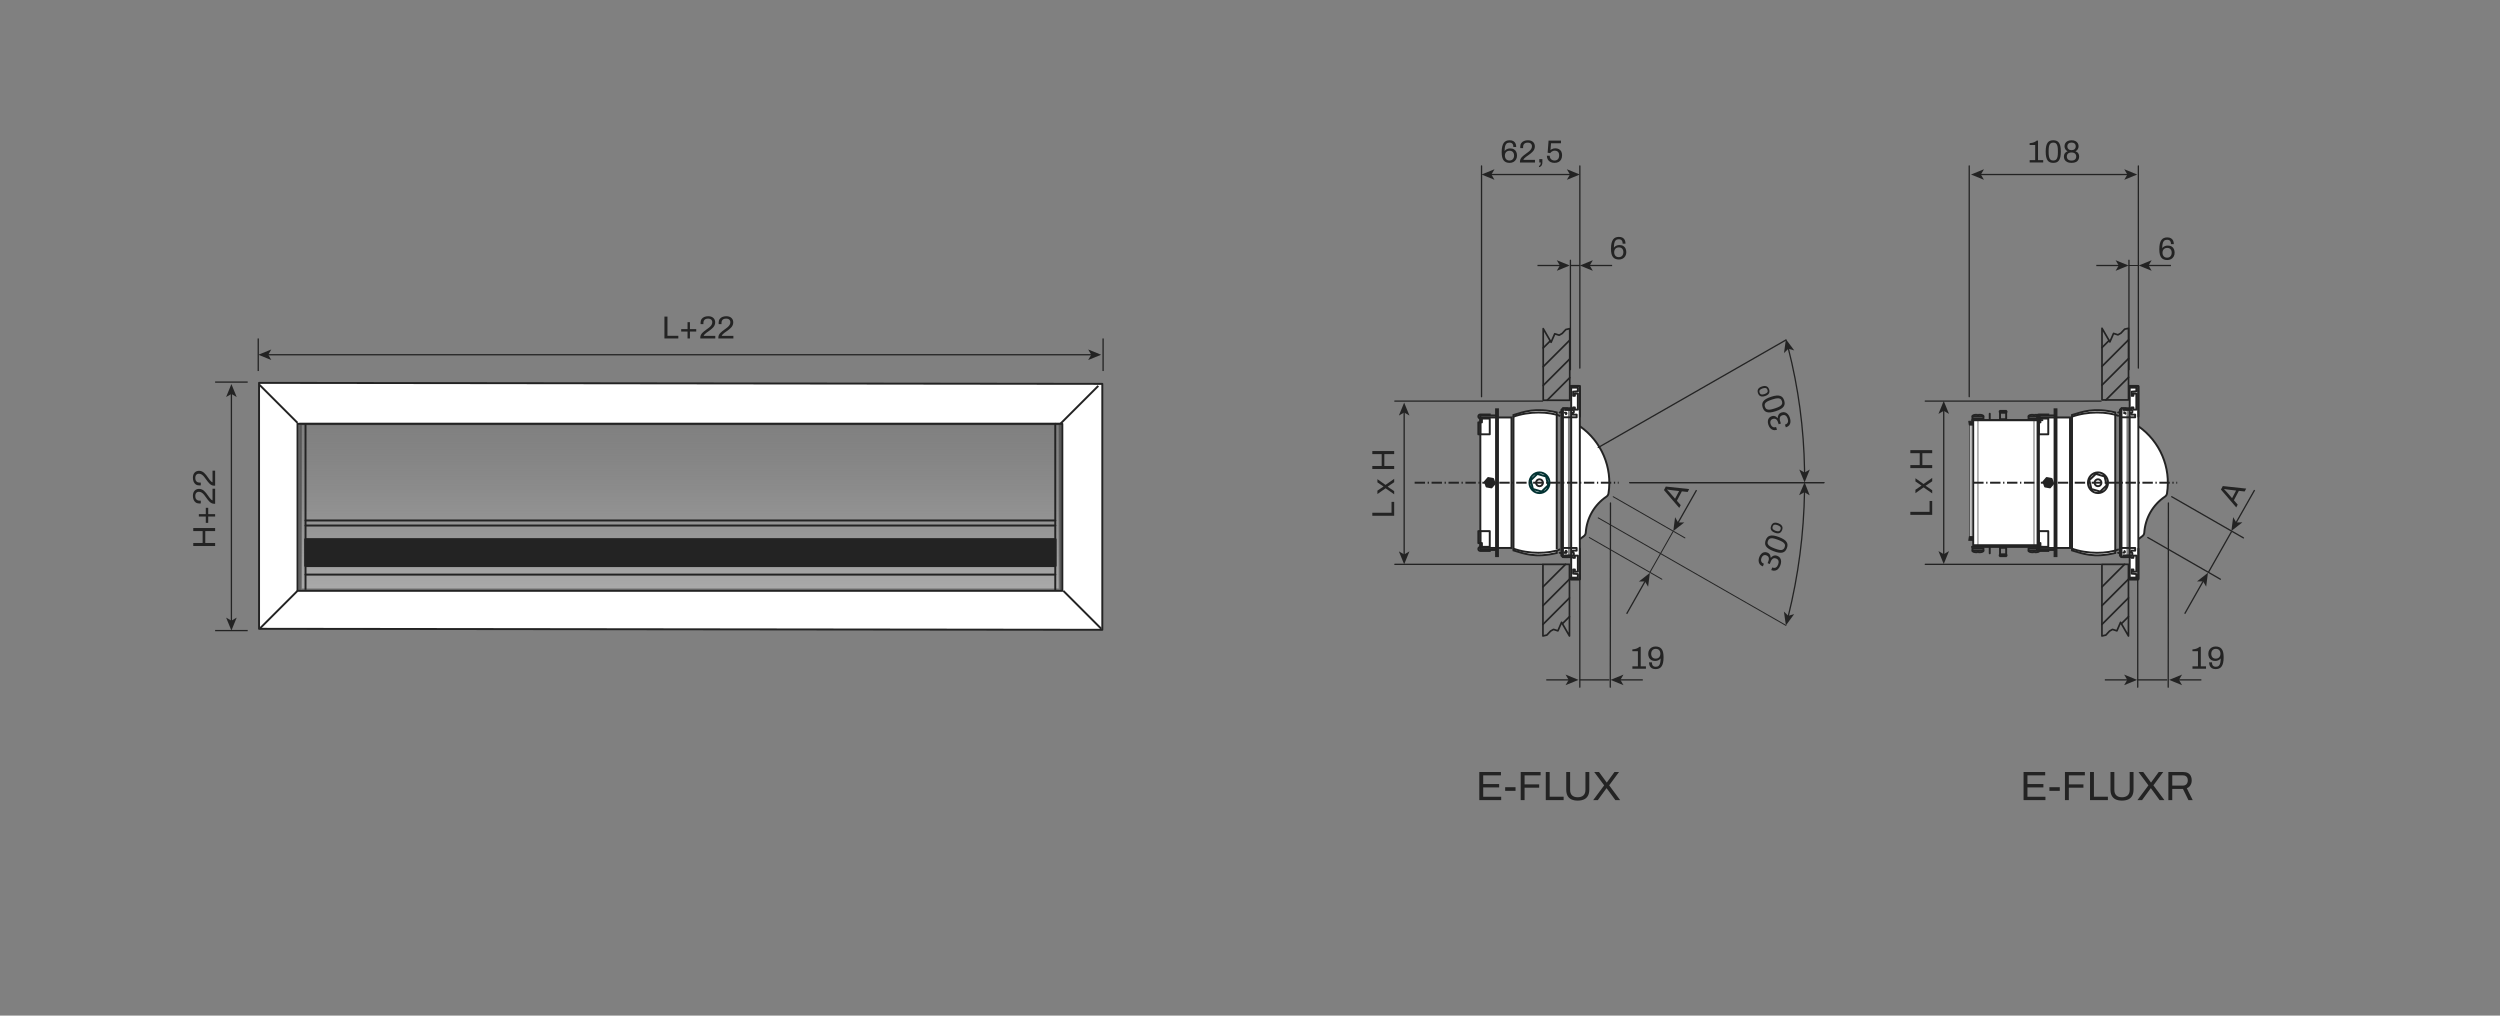 <?xml version="1.0" encoding="UTF-8"?>
<svg id="Capa_1" data-name="Capa 1" xmlns="http://www.w3.org/2000/svg" xmlns:xlink="http://www.w3.org/1999/xlink" viewBox="0 0 1920 780">
  <rect x="0" y="0" width="1920" height="780" fill="#808080" stroke="none"/>
  <defs>
    <style>
      .cls-1, .cls-2, .cls-3, .cls-4, .cls-5, .cls-6, .cls-7, .cls-8, .cls-9, .cls-10, .cls-11, .cls-12, .cls-13, .cls-14, .cls-15, .cls-16, .cls-17, .cls-18, .cls-19, .cls-20, .cls-21, .cls-22, .cls-23, .cls-24, .cls-25, .cls-26, .cls-27 {
        stroke: #232323;
      }

      .cls-1, .cls-3, .cls-6, .cls-8, .cls-9, .cls-10, .cls-11, .cls-28, .cls-13, .cls-14, .cls-19, .cls-22, .cls-24, .cls-26 {
        stroke-width: 1.5px;
      }

      .cls-1, .cls-4, .cls-5, .cls-6, .cls-7, .cls-9, .cls-10, .cls-11, .cls-12, .cls-28, .cls-16, .cls-18, .cls-19, .cls-21, .cls-23, .cls-25 {
        fill: none;
      }

      .cls-2 {
        stroke-width: 2px;
      }

      .cls-2, .cls-3, .cls-8, .cls-13, .cls-14, .cls-15, .cls-20, .cls-24, .cls-27 {
        fill-rule: evenodd;
      }

      .cls-2, .cls-5, .cls-6, .cls-10, .cls-12, .cls-13, .cls-14, .cls-16, .cls-21, .cls-23, .cls-25 {
        stroke-linecap: round;
      }

      .cls-2, .cls-5, .cls-8, .cls-9, .cls-10, .cls-11, .cls-12, .cls-28, .cls-14, .cls-15, .cls-23, .cls-24, .cls-25, .cls-26 {
        stroke-linejoin: round;
      }

      .cls-2, .cls-8, .cls-15, .cls-29 {
        fill: #232323;
      }

      .cls-3, .cls-13, .cls-14, .cls-22, .cls-24, .cls-26, .cls-27 {
        fill: #fff;
      }

      .cls-4, .cls-5, .cls-21 {
        stroke-width: .75px;
      }

      .cls-8, .cls-11, .cls-28 {
        stroke-linecap: square;
      }

      .cls-28 {
        stroke: #023232;
      }

      .cls-15, .cls-18, .cls-27 {
        stroke-width: .5px;
      }

      .cls-30 {
        isolation: isolate;
      }

      .cls-17 {
        fill: #b2b2b2;
      }

      .cls-17, .cls-20 {
        stroke-width: 2px;
      }

      .cls-19 {
        stroke-dasharray: 8 2 1 2;
      }

      .cls-20 {
        fill: url(#Degradado_sin_nombre_12);
        opacity: .43;
      }

      .cls-23 {
        stroke-width: 1.307px;
      }

      .cls-25 {
        stroke-width: 2px;
      }
    </style>
    <linearGradient id="Degradado_sin_nombre_12" data-name="Degradado sin nombre 12" x1="433.433" y1="212.83" x2="433.433" y2="446.518" gradientTransform="translate(284.618 570.523) scale(.549 -.549)" gradientUnits="userSpaceOnUse">
      <stop offset="0" stop-color="#e2e2e2"/>
      <stop offset="1" stop-color="#b3b3b3" stop-opacity="0"/>
    </linearGradient>
  </defs>
  <path class="cls-24" d="M198.946,294.047v188.872l647.629.763v-188.872l-647.629-.763ZM228.501,325.517h587.367v128.229H228.501v-128.229Z"/>
  <path class="cls-1" d="M199.324,482.928l29.173-29.173"/>
  <path class="cls-1" d="M199.324,295.581l29.173,29.173"/>
  <path class="cls-1" d="M814.332,325.512l29.173-29.173"/>
  <path class="cls-1" d="M845.797,482.928l-29.173-29.173"/>
  <path class="cls-20" d="M230.811,452.975v-127.456h583.253v127.456H230.811Z"/>
  <path class="cls-10" d="M810.44,325.512v127.456"/>
  <path class="cls-10" d="M234.643,403.61h575.848"/>
  <path class="cls-10" d="M810.479,399.718H234.631"/>
  <path class="cls-2" d="M810.479,434.492H234.631v-20.215h575.848v20.215Z"/>
  <path class="cls-10" d="M810.479,441.288H234.631"/>
  <path class="cls-1" d="M234.636,325.512v127.456"/>
  <path class="cls-3" d="M1213.319,414.067l3.227-2.428c.777-.637,1.254-1.569,1.318-2.572.732-11.184,6.6-21.4,15.894-27.666.837-.562,1.401-1.448,1.557-2.444,3.156-19.989-5.387-40.025-21.996-51.586"/>
  <path class="cls-9" d="M1199.154,314.721l1.198-1.094v114.211l-1.198-1.102v-112.014Z"/>
  <path class="cls-24" d="M1204.171,313.62h-3.824v114.211h3.824"/>
  <path class="cls-3" d="M1160.83,420.828h-23.928v-100.21h23.928v100.21Z"/>
  <path class="cls-6" d="M1148.976,319.057h-12.076v14.514"/>
  <path class="cls-9" d="M1138.101,324.372v-2.915h6.03v12.076h-8.758v-9.162h2.728Z"/>
  <path class="cls-1" d="M1144.133,319.057v-.727h-7.244c-2.028,0-2.009,3.019,0,3.019"/>
  <path class="cls-6" d="M1148.976,422.384h-12.076v-14.514"/>
  <path class="cls-9" d="M1138.101,417.069v2.915h6.03v-12.076h-8.758v9.162h2.728Z"/>
  <path class="cls-1" d="M1144.133,422.384v.727h-7.244c-2.028,0-2.009-3.019,0-3.019"/>
  <path class="cls-1" d="M1148.976,314.336h1.454v112.765h-1.454v-112.765Z"/>
  <path class="cls-3" d="M1162.368,422.699l-.012-103.977c8.067-2.388,16.608-5.921,33.217-1.981l.012,107.939c-16.597,3.987-25.139.453-33.217-1.981h0Z"/>
  <path class="cls-28" d="M1182.317,362.801c-4.258,0-7.71,3.556-7.71,7.943h0c0,4.388,3.451,7.945,7.709,7.945h0c4.258,0,7.71-3.556,7.71-7.943h0c0-4.388-3.451-7.945-7.709-7.945h0ZM1180.672,363.972l6.689,1.962,1.645,6.773-5.044,4.811-6.689-1.962-1.645-6.773,5.044-4.811Z"/>
  <ellipse class="cls-11" cx="1182.317" cy="370.756" rx="2.571" ry="2.649"/>
  <path class="cls-1" d="M1161.826,320.193c12.332-4.63,27.909-4.161,36.532-.679"/>
  <path class="cls-22" d="M1161.826,421.178c12.332,4.63,27.909,4.161,36.532.679"/>
  <rect class="cls-26" x="1206.671" y="296.468" width="6.645" height="148.497"/>
  <path class="cls-8" d="M1146.663,367.809l1.281,3.597-2.475,2.909-3.756-.689-1.281-3.597,2.475-2.909,3.756.689Z"/>
  <path class="cls-10" d="M1201.818,314.825h6.517l.36.367v1.446l-.36.367h-.966l.559,1.446h2.939v2.053h-10.383"/>
  <path class="cls-10" d="M1202.697,318.099l.351-.599-.311-.543h-.966"/>
  <path class="cls-10" d="M1197.778,316.808c1.231-.024,2.249-.963,2.364-2.188.056-.622.573-1.1,1.198-1.102h6.821v-.599h1.334v1.685h2.292v-12.315h-2.292v1.693h-1.334v-3.187l3.626-.311v-2.779h-5.679v-1.326h6.645l.423.176.176.423v22.938"/>
  <path class="cls-10" d="M1201.818,426.526h6.517l.36-.367v-1.446l-.36-.367h-.966l.559-1.446h2.939v-2.053h-10.383"/>
  <path class="cls-25" d="M1202.697,423.251l.351.599-.311.543h-.966"/>
  <path class="cls-10" d="M1197.778,424.542c1.231.024,2.249.963,2.364,2.188.056.622.573,1.1,1.198,1.102h6.821v.599h1.334v-1.685h2.292v12.315h-2.292v-1.693h-1.334v3.187l3.626.311v2.779h-5.679v1.326h6.645l.423-.176.176-.423v-22.938"/>
  <path class="cls-14" d="M1642.26,414.067l3.227-2.428c.777-.637,1.254-1.569,1.318-2.572.732-11.184,6.6-21.4,15.894-27.666.837-.562,1.401-1.448,1.557-2.444,3.156-19.989-5.387-40.025-21.996-51.586"/>
  <path class="cls-9" d="M1628.095,314.721l1.198-1.094v114.211l-1.198-1.102v-112.014Z"/>
  <path class="cls-24" d="M1633.113,313.62h-3.824v114.211h3.824"/>
  <path class="cls-13" d="M1589.771,420.828h-23.928v-100.21h23.928v100.21Z"/>
  <path class="cls-6" d="M1577.917,319.057h-12.076v14.514"/>
  <path class="cls-9" d="M1567.043,324.372v-2.915h6.03v12.076h-8.758v-9.162h2.728Z"/>
  <path class="cls-1" d="M1573.074,319.057v-.727h-7.244c-2.028,0-2.009,3.019,0,3.019"/>
  <path class="cls-6" d="M1577.917,422.384h-12.076v-14.514"/>
  <path class="cls-9" d="M1567.043,417.069v2.915h6.03v-12.076h-8.758v9.162h2.728Z"/>
  <path class="cls-1" d="M1573.074,422.384v.727h-7.244c-2.028,0-2.009-3.019,0-3.019"/>
  <path class="cls-1" d="M1577.917,314.336h1.454v112.765h-1.454v-112.765Z"/>
  <path class="cls-3" d="M1591.31,422.699l-.012-103.977c8.067-2.388,16.608-5.921,33.217-1.981l.012,107.939c-16.597,3.987-25.139.453-33.217-1.981h0Z"/>
  <path class="cls-11" d="M1611.258,362.801c-4.258,0-7.71,3.556-7.71,7.943h0c0,4.388,3.451,7.945,7.709,7.945h0c4.258,0,7.71-3.556,7.71-7.943h0c0-4.388-3.451-7.945-7.709-7.945h0ZM1609.613,363.972l6.689,1.962,1.645,6.773-5.044,4.811-6.689-1.962-1.645-6.773,5.044-4.811Z"/>
  <ellipse class="cls-11" cx="1611.258" cy="370.756" rx="2.571" ry="2.649"/>
  <path class="cls-1" d="M1590.768,320.193c12.332-4.63,27.909-4.161,36.532-.679"/>
  <path class="cls-1" d="M1590.768,421.178c12.332,4.63,27.909,4.161,36.532.679"/>
  <rect class="cls-26" x="1635.613" y="296.468" width="6.645" height="148.497"/>
  <path class="cls-8" d="M1575.604,367.809l1.281,3.597-2.475,2.909-3.756-.689-1.281-3.597,2.475-2.909,3.756.689Z"/>
  <path class="cls-10" d="M1630.76,314.825h6.517l.36.367v1.446l-.36.367h-.966l.559,1.446h2.939v2.053h-10.383"/>
  <path class="cls-17" d="M1631.638,318.099l.351-.599-.311-.543h-.966"/>
  <path class="cls-10" d="M1626.72,316.808c1.231-.024,2.249-.963,2.364-2.188.056-.622.573-1.1,1.198-1.102h6.821v-.599h1.334v1.685h2.292v-12.315h-2.292v1.693h-1.334v-3.187l3.626-.311v-2.779h-5.679v-1.326h6.645l.423.176.176.423v22.938"/>
  <path class="cls-10" d="M1630.76,426.526h6.517l.36-.367v-1.446l-.36-.367h-.966l.559-1.446h2.939v-2.053h-10.383"/>
  <path class="cls-10" d="M1631.638,423.251l.351.599-.311.543h-.966"/>
  <path class="cls-10" d="M1626.72,424.542c1.231.024,2.249.963,2.364,2.188.056.622.573,1.1,1.198,1.102h6.821v.599h1.334v-1.685h2.292v12.315h-2.292v-1.693h-1.334v3.187l3.626.311v2.779h-5.679v1.326h6.645l.423-.176.176-.423v-22.938"/>
  <path class="cls-1" d="M1513.869,322.659h55.325"/>
  <path class="cls-6" d="M1528.118,322.204v-4.46"/>
  <g>
    <path class="cls-9" d="M1514.83,319.826h8.45v1.781h-8.45v-1.781Z"/>
    <path class="cls-1" d="M1514.83,319.826c0-.974,1.781-1.24,2.672-1.24h.869l.386.347h.595l.386-.347h.869c.891,0,2.672.266,2.672,1.24"/>
    <g>
      <path class="cls-9" d="M1557.934,319.826h8.45v1.781h-8.45v-1.781Z"/>
      <path class="cls-1" d="M1557.934,319.826c0-.974,1.781-1.24,2.672-1.24h.869l.386.347h.595l.386-.347h.869c.891,0,2.672.266,2.672,1.24"/>
    </g>
    <path class="cls-1" d="M1536.02,316.784h4.712v5.191h-4.712v-5.191Z"/>
    <path class="cls-1" d="M1536.02,316.784c-.348-.368-.362-.954,0-1.206h4.712c.362.252.348.838,0,1.206h-4.712Z"/>
  </g>
  <path class="cls-1" d="M1513.869,420.024h55.325"/>
  <path class="cls-6" d="M1528.118,420.478v4.46"/>
  <g>
    <path class="cls-9" d="M1514.83,422.856h8.45v-1.781h-8.45v1.781Z"/>
    <path class="cls-1" d="M1514.83,422.856c0,.974,1.781,1.24,2.672,1.24h.869l.386-.347h.595l.386.347h.869c.891,0,2.672-.266,2.672-1.24"/>
    <g>
      <path class="cls-9" d="M1557.934,422.856h8.45v-1.781h-8.45v1.781Z"/>
      <path class="cls-1" d="M1557.934,422.856c0,.974,1.781,1.24,2.672,1.24h.869l.386-.347h.595l.386.347h.869c.891,0,2.672-.266,2.672-1.24"/>
    </g>
    <path class="cls-1" d="M1536.02,425.898h4.712v-5.191h-4.712v5.191Z"/>
    <path class="cls-1" d="M1536.02,425.898c-.348.368-.362.954,0,1.206h4.712c.362-.252.348-.838,0-1.206h-4.712Z"/>
  </g>
  <path class="cls-27" d="M1515.355,412.156h-2.756v-85.796l2.756.082"/>
  <path class="cls-18" d="M1513.764,412.156v-85.796"/>
  <path class="cls-15" d="M1512.295,412.156h3.052v3.019h-3.387l.335-3.019Z"/>
  <path class="cls-15" d="M1512.295,326.435h3.052v-3.019h-3.387l.335,3.019Z"/>
  <path class="cls-3" d="M1515.425,322.746h49.422v95.977h-49.422v-95.977Z"/>
  <path class="cls-18" d="M1519.079,418.8v-96.147"/>
  <path class="cls-18" d="M1562.105,418.8v-96.147"/>
  <path class="cls-12" d="M1635.036,283.915v-84.02"/>
  <path class="cls-5" d="M1635.001,203.911h7.259"/>
  <path class="cls-4" d="M1267.112,439.57l17.835-31.44"/>
  <path class="cls-21" d="M1276.308,444.833l-55.732-32.01"/>
  <path class="cls-21" d="M1238.946,381.473l55.061,31.628"/>
  <path class="cls-7" d="M1696.053,439.57l17.835-31.44"/>
  <path class="cls-16" d="M1705.249,444.833l-55.732-32.01"/>
  <path class="cls-16" d="M1667.887,381.473l55.061,31.628"/>
  <path class="cls-16" d="M1213.298,527.74v-86.351"/>
  <path class="cls-16" d="M1236.69,527.74l.155-141.442"/>
  <path class="cls-7" d="M1213.263,522.15h22.707"/>
  <path class="cls-16" d="M1641.784,527.74v-86.351"/>
  <path class="cls-16" d="M1665.177,527.74l.155-141.442"/>
  <path class="cls-7" d="M1641.749,522.15h22.707"/>
  <path class="cls-7" d="M198.323,284.952v-25.017"/>
  <path class="cls-7" d="M190.229,293.447h-25.017"/>
  <path class="cls-7" d="M190.229,484.284h-25.017"/>
  <path class="cls-7" d="M847.176,284.952v-25.017"/>
  <g class="cls-30">
    <path class="cls-29" d="M510.283,259.937v-16.793h2.325v14.762h8.348v2.032h-10.673Z"/>
    <path class="cls-29" d="M528.031,259.937v-5.312h-4.872v-1.861h4.872v-5.336h1.836v5.336h4.847v1.861h-4.847v5.312h-1.836Z"/>
    <path class="cls-29" d="M537.823,259.937v-.71c0-.686.134-1.318.404-1.897.269-.579.628-1.11,1.077-1.591.449-.481.958-.942,1.53-1.383.571-.44,1.151-.873,1.738-1.297.799-.555,1.538-1.109,2.215-1.665.677-.555,1.22-1.154,1.628-1.799.408-.645.612-1.367.612-2.167,0-.506-.119-.967-.355-1.383-.237-.416-.592-.747-1.065-.991-.474-.245-1.077-.367-1.812-.367-.865,0-1.559.147-2.081.44-.522.294-.902.686-1.138,1.175-.237.489-.355,1.028-.355,1.616v1.003h-2.13c-.016-.082-.033-.208-.049-.379-.017-.171-.024-.371-.024-.6,0-1.208.269-2.183.808-2.925s1.257-1.289,2.154-1.64,1.869-.526,2.913-.526c.93,0,1.73.126,2.399.379.669.253,1.224.6,1.665,1.041s.767.942.979,1.505c.212.563.318,1.155.318,1.775,0,.767-.135,1.469-.404,2.105-.27.637-.645,1.229-1.126,1.775-.481.547-1.044,1.073-1.689,1.579-.645.506-1.343,1.02-2.093,1.542-.523.343-1.037.706-1.542,1.089-.506.384-.938.771-1.297,1.163-.359.392-.587.767-.686,1.126h8.935v2.007h-11.53Z"/>
    <path class="cls-29" d="M551.703,259.937v-.71c0-.686.134-1.318.404-1.897.269-.579.628-1.11,1.077-1.591.449-.481.958-.942,1.53-1.383.571-.44,1.151-.873,1.738-1.297.799-.555,1.538-1.109,2.215-1.665.677-.555,1.22-1.154,1.628-1.799.408-.645.612-1.367.612-2.167,0-.506-.119-.967-.355-1.383-.237-.416-.592-.747-1.065-.991-.474-.245-1.077-.367-1.812-.367-.865,0-1.559.147-2.081.44-.522.294-.902.686-1.138,1.175-.237.489-.355,1.028-.355,1.616v1.003h-2.13c-.016-.082-.033-.208-.049-.379-.017-.171-.024-.371-.024-.6,0-1.208.269-2.183.808-2.925s1.257-1.289,2.154-1.64,1.869-.526,2.913-.526c.93,0,1.73.126,2.399.379.669.253,1.224.6,1.665,1.041s.767.942.979,1.505c.212.563.318,1.155.318,1.775,0,.767-.135,1.469-.404,2.105-.27.637-.645,1.229-1.126,1.775-.481.547-1.044,1.073-1.689,1.579-.645.506-1.343,1.02-2.093,1.542-.523.343-1.037.706-1.542,1.089-.506.384-.938.771-1.297,1.163-.359.392-.587.767-.686,1.126h8.935v2.007h-11.53Z"/>
  </g>
  <g class="cls-30">
    <path class="cls-29" d="M165.219,419.33h-16.793v-2.325h7.197v-9.131h-7.197v-2.351h16.793v2.351h-7.564v9.131h7.564v2.325Z"/>
    <path class="cls-29" d="M165.219,396.687h-5.312v4.872h-1.861v-4.872h-5.336v-1.836h5.336v-4.847h1.861v4.847h5.312v1.836Z"/>
    <path class="cls-29" d="M165.219,386.894h-.71c-.686,0-1.318-.135-1.897-.404s-1.11-.628-1.591-1.077c-.481-.448-.942-.959-1.383-1.53-.44-.57-.873-1.15-1.297-1.737-.555-.8-1.109-1.538-1.665-2.216-.555-.677-1.154-1.22-1.799-1.628-.645-.408-1.367-.612-2.167-.612-.506,0-.967.119-1.383.355-.416.237-.747.592-.991,1.065-.245.474-.367,1.077-.367,1.812,0,.865.147,1.559.44,2.081.294.522.686.901,1.175,1.139.489.236,1.028.354,1.616.354h1.003v2.13c-.082.017-.208.033-.379.049-.171.017-.371.024-.6.024-1.208,0-2.183-.27-2.925-.808-.743-.539-1.289-1.257-1.64-2.154s-.526-1.868-.526-2.913c0-.931.126-1.729.379-2.399.253-.669.6-1.224,1.041-1.665s.942-.767,1.505-.979c.563-.212,1.155-.318,1.775-.318.767,0,1.469.135,2.105.404.637.27,1.229.645,1.775,1.126.547.481,1.073,1.044,1.579,1.688.506.646,1.02,1.343,1.542,2.094.343.522.706,1.036,1.089,1.542.384.506.771.938,1.163,1.298.392.358.767.587,1.126.685v-8.935h2.007v11.53Z"/>
    <path class="cls-29" d="M165.219,373.014h-.71c-.686,0-1.318-.134-1.897-.404-.579-.269-1.11-.628-1.591-1.077-.481-.449-.942-.958-1.383-1.53-.44-.571-.873-1.151-1.297-1.738-.555-.799-1.109-1.538-1.665-2.215-.555-.677-1.154-1.22-1.799-1.628-.645-.408-1.367-.612-2.167-.612-.506,0-.967.119-1.383.355-.416.237-.747.592-.991,1.065-.245.474-.367,1.077-.367,1.812,0,.865.147,1.559.44,2.081.294.522.686.902,1.175,1.138.489.237,1.028.355,1.616.355h1.003v2.13c-.082.016-.208.033-.379.049-.171.017-.371.024-.6.024-1.208,0-2.183-.269-2.925-.808s-1.289-1.257-1.64-2.154-.526-1.869-.526-2.913c0-.93.126-1.73.379-2.399.253-.669.6-1.224,1.041-1.665s.942-.767,1.505-.979c.563-.212,1.155-.318,1.775-.318.767,0,1.469.135,2.105.404.637.27,1.229.645,1.775,1.126.547.481,1.073,1.044,1.579,1.689.506.645,1.02,1.343,1.542,2.093.343.523.706,1.037,1.089,1.542.384.506.771.938,1.163,1.297.392.359.767.587,1.126.686v-8.935h2.007v11.53Z"/>
  </g>
  <path class="cls-12" d="M1184.636,433.396h-113.389"/>
  <path class="cls-12" d="M1184.636,308.054h-113.389"/>
  <g class="cls-30">
    <path class="cls-29" d="M1070.729,396.114h-16.791v-2.325h14.76v-8.346h2.031v10.671Z"/>
    <path class="cls-29" d="M1070.729,379.642l-6.584-4.626-6.291,4.406v-2.595l4.602-3.133v-.123l-4.602-3.133v-2.448l6.218,4.406,6.657-4.65v2.57l-4.969,3.378v.123l4.969,3.377v2.448Z"/>
    <path class="cls-29" d="M1070.729,360.208h-16.791v-2.325h7.196v-9.13h-7.196v-2.35h16.791v2.35h-7.563v9.13h7.563v2.325Z"/>
  </g>
  <g class="cls-30">
    <path class="cls-29" d="M1367.355,434.052c-.464,1.221-1.042,2.181-1.732,2.877-.693.698-1.464,1.13-2.312,1.296-.848.167-1.746.07-2.691-.288l-.297-.112.772-2.037.298.112c.945.358,1.781.332,2.505-.083.725-.414,1.29-1.156,1.695-2.225.404-1.067.498-2.018.282-2.85-.217-.833-.836-1.443-1.857-1.831-.748-.283-1.387-.325-1.916-.125-.529.201-.98.549-1.353,1.045-.371.496-.676,1.058-.913,1.683l-.625,1.647-1.693-.643.651-1.716c.22-.58.33-1.148.332-1.707.003-.557-.149-1.064-.456-1.521-.307-.456-.796-.812-1.468-1.067-.609-.231-1.156-.285-1.639-.163s-.906.376-1.271.762c-.363.385-.65.853-.859,1.401-.231.61-.337,1.198-.316,1.765.021.566.184,1.069.488,1.508.306.438.771.776,1.396,1.014l.298.113-.781,2.06-.413-.157c-.869-.329-1.547-.844-2.032-1.543-.484-.698-.762-1.51-.83-2.436-.068-.924.092-1.898.479-2.92.382-1.007.88-1.834,1.493-2.483.611-.649,1.314-1.075,2.108-1.281.793-.205,1.647-.135,2.562.213.672.255,1.194.593,1.566,1.013.373.421.637.888.791,1.4s.244,1.035.27,1.568l.091.034c.563-.746,1.271-1.28,2.127-1.602.854-.321,1.801-.286,2.839.107.931.354,1.643.891,2.137,1.61.496.721.765,1.563.808,2.531s-.135,1.978-.534,3.03Z"/>
    <path class="cls-29" d="M1372.321,420.962c-.324.854-.739,1.569-1.246,2.146-.506.576-1.158.982-1.955,1.222-.798.238-1.766.281-2.903.129s-2.499-.529-4.086-1.132c-1.587-.602-2.857-1.223-3.81-1.863s-1.648-1.314-2.087-2.022c-.438-.707-.656-1.444-.652-2.211.003-.767.166-1.577.49-2.433.324-.854.738-1.564,1.242-2.134.502-.567,1.153-.971,1.95-1.21.798-.238,1.766-.281,2.903-.129,1.138.153,2.5.529,4.087,1.132,1.587.602,2.856,1.224,3.809,1.864s1.648,1.314,2.087,2.021c.438.707.658,1.441.657,2.199,0,.76-.162,1.566-.486,2.421ZM1370.628,420.319c.33-.87.364-1.629.104-2.277-.26-.647-.789-1.233-1.586-1.753-.798-.521-1.845-1.027-3.142-1.52l-1.053-.399c-1.312-.497-2.442-.817-3.393-.96-.949-.143-1.735-.057-2.361.256-.625.312-1.102.904-1.432,1.773-.33.87-.366,1.633-.109,2.289.258.656.784,1.244,1.581,1.765.798.521,1.854,1.03,3.165,1.528l1.029.391c1.297.492,2.425.811,3.382.955.957.146,1.749.059,2.377-.263.627-.32,1.106-.915,1.437-1.785Z"/>
    <path class="cls-29" d="M1368.642,407.131c-.295.777-.696,1.376-1.204,1.795-.508.418-1.127.646-1.856.683s-1.575-.126-2.536-.491c-.977-.37-1.72-.814-2.23-1.33-.512-.517-.812-1.103-.905-1.757-.092-.654.01-1.371.305-2.149.295-.777.693-1.377,1.193-1.799.5-.421,1.111-.651,1.834-.691.723-.041,1.571.124,2.547.494.962.365,1.701.808,2.22,1.327s.829,1.104.932,1.755c.103.649.004,1.37-.298,2.164ZM1367.437,406.647c.29-.763.258-1.403-.095-1.921s-.995-.953-1.926-1.307l-.32-.121c-.961-.365-1.743-.466-2.347-.302-.603.164-1.046.62-1.33,1.367-.277.732-.245,1.359.097,1.883.344.522.987.964,1.934,1.322l.319.121c.932.354,1.704.454,2.319.304.616-.149,1.065-.6,1.349-1.347Z"/>
  </g>
  <g class="cls-30">
    <path class="cls-29" d="M1374.615,320.84c.408,1.24.562,2.348.461,3.326-.1.977-.427,1.798-.982,2.461-.554.664-1.312,1.152-2.273,1.467l-.303.099-.68-2.069.303-.099c.961-.315,1.593-.862,1.896-1.64s.276-1.71-.081-2.795c-.355-1.085-.88-1.884-1.571-2.395s-1.558-.597-2.596-.255c-.76.25-1.283.618-1.569,1.107-.285.49-.417,1.043-.394,1.664.022.619.139,1.246.347,1.882l.551,1.675-1.722.565-.572-1.744c-.194-.59-.465-1.101-.813-1.536-.35-.435-.786-.734-1.312-.896-.525-.163-1.129-.132-1.811.092-.621.204-1.08.506-1.379.904-.299.398-.467.862-.51,1.391-.041.529.031,1.072.214,1.63.204.621.491,1.144.864,1.572.372.427.814.716,1.328.865.512.149,1.086.119,1.722-.09l.302-.099.688,2.093-.418.138c-.884.29-1.734.316-2.551.078-.816-.238-1.542-.697-2.177-1.372-.635-.677-1.122-1.534-1.463-2.572-.337-1.023-.47-1.98-.401-2.87.068-.891.347-1.663.834-2.322.489-.658,1.197-1.141,2.127-1.446.684-.224,1.302-.29,1.855-.197.555.094,1.053.291,1.495.592s.841.651,1.194,1.049l.094-.031c-.031-.933.184-1.793.646-2.58.463-.788,1.221-1.355,2.275-1.702.945-.311,1.837-.341,2.675-.092.838.249,1.577.736,2.219,1.46.642.726,1.139,1.624,1.489,2.694Z"/>
    <path class="cls-29" d="M1370.247,307.538c.285.868.412,1.685.38,2.45-.031.767-.282,1.493-.753,2.18-.47.687-1.194,1.329-2.176,1.925-.98.596-2.276,1.16-3.889,1.689-1.612.529-2.991.844-4.134.945-1.144.101-2.108.014-2.894-.261-.786-.275-1.419-.711-1.898-1.31-.48-.598-.862-1.33-1.147-2.198-.285-.869-.41-1.682-.376-2.44s.286-1.481.756-2.169c.47-.686,1.196-1.327,2.176-1.925.981-.597,2.277-1.16,3.89-1.689,1.612-.53,2.99-.845,4.134-.945,1.144-.1,2.108-.013,2.894.26.786.275,1.417.708,1.895,1.298s.858,1.319,1.144,2.188ZM1368.526,308.103c-.29-.885-.739-1.497-1.351-1.838-.61-.339-1.389-.461-2.336-.365-.947.097-2.079.36-3.397.793l-1.069.352c-1.334.438-2.414.9-3.241,1.387-.828.487-1.387,1.048-1.677,1.683-.289.637-.288,1.396.002,2.281.29.883.742,1.499,1.354,1.847.613.349,1.393.475,2.341.378.947-.096,2.087-.363,3.421-.801l1.047-.344c1.317-.433,2.394-.894,3.229-1.383.835-.489,1.396-1.056,1.683-1.7.287-.643.285-1.407-.005-2.29Z"/>
    <path class="cls-29" d="M1358.69,299.096c.26.79.323,1.508.191,2.152-.132.645-.47,1.211-1.015,1.699-.543.488-1.304.892-2.28,1.212-.992.326-1.85.449-2.571.368-.723-.081-1.324-.347-1.808-.797s-.854-1.072-1.114-1.863c-.26-.79-.327-1.507-.203-2.149.125-.641.454-1.205.99-1.691.536-.485,1.301-.89,2.293-1.216.977-.32,1.83-.443,2.559-.364.731.078,1.34.338,1.828.778.488.44.865,1.064,1.13,1.871ZM1357.449,299.478c-.254-.775-.682-1.253-1.281-1.435-.601-.18-1.373-.115-2.32.196l-.325.107c-.976.321-1.647.734-2.014,1.24-.366.507-.425,1.14-.175,1.9.244.744.664,1.212,1.26,1.403.595.191,1.373.129,2.334-.187l.326-.107c.945-.311,1.61-.718,1.994-1.223.385-.503.451-1.135.201-1.895Z"/>
  </g>
  <g>
    <path class="cls-12" d="M1227.446,343.686l144.129-82.567"/>
    <path class="cls-12" d="M1251.646,370.681h149.129"/>
  </g>
  <path class="cls-12" d="M1137.822,304.649V127.447"/>
  <path class="cls-12" d="M1213.319,282.671V127.457"/>
  <g>
    <path class="cls-5" d="M1227.446,397.738l144.129,82.567"/>
    <path class="cls-5" d="M1251.646,370.742h149.129"/>
  </g>
  <g class="cls-30">
    <path class="cls-29" d="M1289.66,390.073l-11.756-13.701,1.428-2.706,17.958,1.946-1.177,2.229-4.445-.491-3.815,7.231,2.927,3.37-1.119,2.121ZM1286.454,382.985l3.095-5.867-5.604-.658c-.151-.025-.366-.056-.644-.091-.276-.035-.582-.076-.917-.124-.334-.047-.676-.098-1.025-.154-.349-.055-.67-.104-.961-.147l-.068.13c.236.254.507.544.813.872s.604.65.888.967c.285.316.527.582.727.798l3.696,4.274Z"/>
  </g>
  <g class="cls-30">
    <path class="cls-29" d="M1159.436,125.09c-.963,0-1.823-.139-2.582-.417s-1.403-.726-1.934-1.346c-.53-.62-.935-1.456-1.212-2.509-.277-1.052-.416-2.362-.416-3.929,0-1.729.139-3.178.416-4.344s.674-2.105,1.188-2.815,1.15-1.224,1.909-1.542c.759-.318,1.619-.478,2.582-.478,1.208,0,2.183.229,2.925.686.742.457,1.285,1.073,1.628,1.848s.514,1.661.514,2.656h-2.202c0-.75-.106-1.379-.318-1.885-.213-.506-.543-.881-.991-1.126-.449-.245-1.008-.367-1.677-.367-.979,0-1.742.257-2.289.771s-.922,1.26-1.126,2.24c-.204.979-.314,2.146-.33,3.5.229-.375.551-.718.967-1.028s.909-.559,1.48-.747,1.176-.282,1.812-.282c1.208,0,2.203.241,2.986.722.783.481,1.362,1.138,1.738,1.97.375.833.562,1.763.562,2.791,0,1.126-.245,2.113-.734,2.962s-1.159,1.505-2.007,1.97c-.849.465-1.812.698-2.889.698ZM1159.289,123.279c.799,0,1.46-.175,1.982-.526.522-.351.909-.815,1.163-1.395.253-.579.379-1.22.379-1.921,0-.669-.122-1.281-.367-1.836-.244-.555-.624-.999-1.138-1.334-.515-.334-1.171-.501-1.971-.501s-1.469.171-2.007.514c-.539.343-.938.795-1.199,1.358-.262.563-.392,1.204-.392,1.921,0,.669.13,1.29.392,1.86.261.571.652,1.024,1.175,1.358.521.335,1.183.502,1.982.502Z"/>
    <path class="cls-29" d="M1167.342,124.796v-.71c0-.685.135-1.317.404-1.897.269-.579.628-1.109,1.077-1.591.448-.481.958-.942,1.529-1.383.571-.441,1.15-.873,1.738-1.297.799-.555,1.537-1.109,2.215-1.665.677-.555,1.22-1.154,1.628-1.799.407-.645.611-1.367.611-2.167,0-.505-.118-.967-.354-1.383s-.592-.747-1.064-.991c-.474-.245-1.077-.367-1.812-.367-.865,0-1.559.147-2.081.44-.522.294-.901.686-1.138,1.175-.236.49-.354,1.028-.354,1.616v1.003h-2.13c-.017-.082-.033-.208-.049-.379-.017-.171-.024-.371-.024-.6,0-1.208.269-2.182.808-2.925.538-.743,1.256-1.289,2.154-1.64.896-.351,1.868-.526,2.912-.526.931,0,1.729.127,2.398.379.669.253,1.225.6,1.665,1.041.44.44.767.942.979,1.505s.318,1.154.318,1.774c0,.767-.135,1.469-.403,2.105-.27.636-.646,1.228-1.126,1.774-.481.547-1.045,1.073-1.689,1.579s-1.342,1.02-2.093,1.542c-.522.343-1.036.706-1.542,1.089-.506.384-.938.771-1.297,1.163-.359.392-.588.767-.686,1.125h8.934v2.007h-11.528Z"/>
    <path class="cls-29" d="M1181.93,128.395v-1.003c.31-.065.566-.221.771-.465.203-.245.354-.551.452-.918.099-.367.147-.771.147-1.211h-1.126v-2.57h2.374v2.301c0,.946-.135,1.685-.404,2.215-.269.53-.604.918-1.003,1.163-.4.245-.804.408-1.212.49Z"/>
    <path class="cls-29" d="M1193.874,125.09c-1.175,0-2.203-.221-3.084-.661-.882-.44-1.567-1.073-2.057-1.897-.489-.824-.734-1.807-.734-2.949h2.179c0,.767.163,1.428.489,1.982.326.555.771.979,1.334,1.273.563.293,1.188.44,1.873.44.701,0,1.321-.143,1.86-.428.538-.286.958-.722,1.26-1.31s.453-1.33.453-2.228c0-.815-.139-1.489-.416-2.019s-.673-.926-1.188-1.188c-.514-.261-1.105-.392-1.774-.392-.489,0-.954.078-1.396.233-.44.155-.836.371-1.187.648-.352.278-.641.62-.869,1.028l-2.031-.318.71-9.301h9.521v2.007h-7.637l-.392,5.238c.276-.245.591-.469.942-.673.351-.204.754-.367,1.211-.489.457-.123.979-.184,1.566-.184.963,0,1.836.188,2.619.563s1.403.955,1.86,1.738.686,1.795.686,3.035c0,1.224-.232,2.276-.697,3.157-.466.881-1.131,1.551-1.995,2.007-.865.457-1.901.686-3.108.686Z"/>
  </g>
  <g>
    <path class="cls-29" d="M1136.11,614.487v-21.589h16.616v2.581h-13.626v6.672h12.242v2.58h-12.242v7.176h13.815v2.58h-16.806Z"/>
    <path class="cls-29" d="M1155.968,607.375v-2.801h7.962v2.801h-7.962Z"/>
    <path class="cls-29" d="M1167.895,614.487v-21.589h15.295v2.581h-12.305v6.923h11.203v2.55h-11.203v9.535h-2.99Z"/>
    <path class="cls-29" d="M1187.154,614.487v-21.589h2.99v18.977h10.731v2.612h-13.722Z"/>
    <path class="cls-29" d="M1211.67,614.865c-1.825,0-3.398-.294-4.721-.882-1.321-.587-2.334-1.515-3.037-2.785-.703-1.269-1.054-2.899-1.054-4.894v-13.406h2.989v13.722c0,1.888.509,3.304,1.526,4.248s2.449,1.416,4.296,1.416c1.867,0,3.325-.472,4.374-1.416s1.574-2.36,1.574-4.248v-13.722h2.958v13.406c0,1.994-.357,3.625-1.07,4.894-.713,1.271-1.736,2.198-3.068,2.785-1.332.588-2.922.882-4.768.882Z"/>
    <path class="cls-29" d="M1223.565,614.487l8.435-11.329-7.647-10.26h3.682l5.886,8.025h.157l5.822-8.025h3.493l-7.554,10.229,8.435,11.36h-3.683l-6.671-9.095h-.157l-6.641,9.095h-3.557Z"/>
  </g>
  <g>
    <path class="cls-29" d="M1554.093,614.487v-21.589h16.616v2.581h-13.626v6.672h12.242v2.58h-12.242v7.176h13.815v2.58h-16.806Z"/>
    <path class="cls-29" d="M1573.95,607.375v-2.801h7.962v2.801h-7.962Z"/>
    <path class="cls-29" d="M1585.877,614.487v-21.589h15.295v2.581h-12.305v6.923h11.203v2.55h-11.203v9.535h-2.99Z"/>
    <path class="cls-29" d="M1605.137,614.487v-21.589h2.99v18.977h10.731v2.612h-13.722Z"/>
    <path class="cls-29" d="M1629.652,614.865c-1.825,0-3.398-.294-4.721-.882-1.321-.587-2.334-1.515-3.037-2.785-.703-1.269-1.054-2.899-1.054-4.894v-13.406h2.989v13.722c0,1.888.509,3.304,1.526,4.248s2.449,1.416,4.296,1.416c1.867,0,3.325-.472,4.374-1.416s1.574-2.36,1.574-4.248v-13.722h2.958v13.406c0,1.994-.357,3.625-1.07,4.894-.713,1.271-1.736,2.198-3.068,2.785-1.332.588-2.922.882-4.768.882Z"/>
    <path class="cls-29" d="M1641.548,614.487l8.435-11.329-7.647-10.26h3.682l5.886,8.025h.157l5.822-8.025h3.493l-7.554,10.229,8.435,11.36h-3.683l-6.671-9.095h-.157l-6.641,9.095h-3.557Z"/>
    <path class="cls-29" d="M1665.308,614.487v-21.589h11.361c1.468,0,2.69.268,3.666.803s1.704,1.28,2.188,2.234c.482.955.724,2.051.724,3.289,0,1.489-.336,2.769-1.007,3.839-.672,1.07-1.595,1.836-2.77,2.298l4.531,9.126h-3.272l-4.217-8.592h-8.214v8.592h-2.99ZM1668.298,603.347h8.088c1.195,0,2.135-.366,2.816-1.102.682-.733,1.022-1.741,1.022-3.021,0-.798-.146-1.469-.44-2.015-.294-.545-.724-.97-1.29-1.274-.566-.304-1.27-.456-2.108-.456h-8.088v7.867Z"/>
  </g>
  <g class="cls-30">
    <path class="cls-29" d="M1243.377,199.309c-.963,0-1.823-.139-2.582-.417s-1.403-.726-1.934-1.346c-.53-.62-.935-1.456-1.212-2.509-.277-1.052-.416-2.362-.416-3.929,0-1.729.139-3.178.416-4.344s.674-2.105,1.188-2.815,1.15-1.224,1.909-1.542c.759-.318,1.619-.478,2.582-.478,1.208,0,2.183.229,2.925.686.742.457,1.285,1.073,1.628,1.848s.514,1.661.514,2.656h-2.202c0-.75-.106-1.379-.318-1.885-.213-.506-.543-.881-.991-1.126-.449-.245-1.008-.367-1.677-.367-.979,0-1.742.257-2.289.771s-.922,1.26-1.126,2.24c-.204.979-.314,2.146-.33,3.5.229-.375.551-.718.967-1.028s.909-.559,1.48-.747,1.176-.282,1.812-.282c1.208,0,2.203.241,2.986.722.783.481,1.362,1.138,1.738,1.97.375.833.562,1.763.562,2.791,0,1.126-.245,2.113-.734,2.962s-1.159,1.505-2.007,1.97c-.849.465-1.812.698-2.889.698ZM1243.23,197.498c.799,0,1.46-.175,1.982-.526.522-.351.909-.815,1.163-1.395.253-.579.379-1.22.379-1.921,0-.669-.122-1.281-.367-1.836-.244-.555-.624-.999-1.138-1.334-.515-.334-1.171-.501-1.971-.501s-1.469.171-2.007.514c-.539.343-.938.795-1.199,1.358-.262.563-.392,1.204-.392,1.921,0,.669.13,1.29.392,1.86.261.571.652,1.024,1.175,1.358.521.335,1.183.502,1.982.502Z"/>
  </g>
  <path class="cls-12" d="M1512.364,304.649V127.447"/>
  <path class="cls-12" d="M1642.252,282.671V127.457"/>
  <g class="cls-30">
    <path class="cls-29" d="M1558.782,124.796v-1.836h4.234v-11.626h-4.259v-1.371c.604-.049,1.228-.138,1.873-.269.645-.13,1.276-.338,1.896-.625.62-.285,1.183-.656,1.689-1.113h.979v15.004h3.99v1.836h-10.403Z"/>
    <path class="cls-29" d="M1576.919,125.09c-.914,0-1.729-.135-2.447-.404-.718-.269-1.33-.734-1.836-1.395-.506-.661-.89-1.55-1.15-2.668-.261-1.118-.392-2.525-.392-4.222s.131-3.104.392-4.222.645-2.007,1.15-2.668c.506-.661,1.118-1.126,1.836-1.396.718-.269,1.533-.404,2.447-.404s1.726.135,2.436.404c.71.27,1.317.734,1.824,1.396.505.661.889,1.55,1.15,2.668.261,1.118.392,2.525.392,4.222s-.131,3.104-.392,4.222c-.262,1.118-.646,2.007-1.15,2.668-.507.661-1.114,1.126-1.824,1.395-.71.27-1.521.404-2.436.404ZM1576.919,123.279c.931,0,1.652-.236,2.167-.71.514-.473.872-1.175,1.076-2.105s.307-2.088.307-3.476v-1.126c0-1.403-.103-2.574-.307-3.512s-.562-1.644-1.076-2.117c-.515-.473-1.236-.71-2.167-.71s-1.656.237-2.178.71c-.522.473-.886,1.175-1.09,2.105-.204.93-.306,2.097-.306,3.5v1.102c0,1.387.102,2.554.306,3.5.204.947.567,1.656,1.09,2.129.521.474,1.248.71,2.178.71Z"/>
    <path class="cls-29" d="M1590.944,125.09c-1.387,0-2.513-.221-3.377-.661-.865-.44-1.498-1.028-1.897-1.762-.4-.734-.6-1.55-.6-2.448,0-.914.229-1.721.686-2.423.456-.701,1.175-1.24,2.153-1.615-.783-.408-1.374-.946-1.774-1.616-.399-.669-.6-1.411-.6-2.227,0-.865.2-1.644.6-2.338.4-.693,1.004-1.248,1.812-1.664.808-.417,1.808-.625,2.998-.625s2.187.208,2.986.625c.8.416,1.403.971,1.812,1.664.408.694.612,1.473.612,2.338,0,.816-.204,1.558-.612,2.227-.408.669-1.004,1.208-1.787,1.616.995.375,1.718.914,2.167,1.615.448.702.673,1.51.673,2.423,0,.897-.2,1.713-.6,2.448-.4.734-1.028,1.322-1.885,1.762s-1.979.661-3.366.661ZM1590.944,123.303c1.191,0,2.089-.277,2.693-.832.604-.555.905-1.313.905-2.276,0-.946-.302-1.697-.905-2.252-.604-.555-1.502-.832-2.693-.832s-2.093.277-2.704.832c-.612.555-.918,1.306-.918,2.252,0,.963.306,1.722.918,2.276.611.555,1.514.832,2.704.832ZM1590.944,115.324c.995,0,1.779-.257,2.351-.771.57-.514.856-1.236.856-2.166,0-.914-.286-1.624-.856-2.129-.571-.506-1.355-.759-2.351-.759s-1.778.253-2.35.759-.856,1.216-.856,2.129c0,.93.285,1.652.856,2.166.571.514,1.354.771,2.35.771Z"/>
  </g>
  <g class="cls-30">
    <path class="cls-29" d="M1664.491,199.704c-.963,0-1.823-.139-2.582-.417s-1.403-.726-1.934-1.346c-.53-.62-.935-1.456-1.212-2.509-.277-1.052-.416-2.362-.416-3.929,0-1.729.139-3.178.416-4.344s.674-2.105,1.188-2.815,1.15-1.224,1.909-1.542c.759-.318,1.619-.478,2.582-.478,1.208,0,2.183.229,2.925.686.742.457,1.285,1.073,1.628,1.848s.514,1.661.514,2.656h-2.202c0-.75-.106-1.379-.318-1.885-.213-.506-.543-.881-.991-1.126-.449-.245-1.008-.367-1.677-.367-.979,0-1.742.257-2.289.771s-.922,1.26-1.126,2.24c-.204.979-.314,2.146-.33,3.5.229-.375.551-.718.967-1.028s.909-.559,1.48-.747,1.176-.282,1.812-.282c1.208,0,2.203.241,2.986.722.783.481,1.362,1.138,1.738,1.97.375.833.562,1.763.562,2.791,0,1.126-.245,2.113-.734,2.962s-1.159,1.505-2.007,1.97c-.849.465-1.812.698-2.889.698ZM1664.345,197.892c.799,0,1.46-.175,1.982-.526.522-.351.909-.815,1.163-1.395.253-.579.379-1.22.379-1.921,0-.669-.122-1.281-.367-1.836-.244-.555-.624-.999-1.138-1.334-.515-.334-1.171-.501-1.971-.501s-1.469.171-2.007.514c-.539.343-.938.795-1.199,1.358-.262.563-.392,1.204-.392,1.921,0,.669.13,1.29.392,1.86.261.571.652,1.024,1.175,1.358.521.335,1.183.502,1.982.502Z"/>
  </g>
  <g class="cls-30">
    <path class="cls-29" d="M1683.822,513.587v-1.836h4.234v-11.626h-4.259v-1.371c.604-.049,1.228-.139,1.873-.27.645-.13,1.276-.338,1.896-.624.62-.285,1.183-.656,1.689-1.113h.979v15.004h3.99v1.836h-10.403Z"/>
    <path class="cls-29" d="M1701.666,513.881c-1.191,0-2.163-.229-2.913-.686-.751-.457-1.297-1.077-1.64-1.86s-.515-1.664-.515-2.644h2.203c0,.751.11,1.379.331,1.885.22.506.55.881.991,1.126.44.245.995.367,1.664.367.995,0,1.758-.257,2.289-.771.529-.514.901-1.26,1.113-2.239.212-.979.326-2.146.343-3.5-.213.359-.53.697-.955,1.016-.424.318-.918.571-1.48.759-.563.188-1.163.281-1.799.281-1.208,0-2.203-.24-2.986-.722s-1.367-1.139-1.75-1.971c-.384-.832-.575-1.762-.575-2.79,0-1.142.244-2.134.734-2.974.489-.841,1.158-1.493,2.007-1.959.849-.465,1.803-.697,2.863-.697.963,0,1.828.139,2.595.416.768.278,1.416.727,1.946,1.347s.934,1.456,1.212,2.509c.277,1.053.416,2.362.416,3.929,0,1.713-.135,3.157-.404,4.332s-.665,2.117-1.188,2.827c-.521.71-1.162,1.224-1.921,1.542s-1.62.478-2.582.478ZM1701.739,505.828c.799,0,1.464-.172,1.995-.515.529-.343.926-.799,1.187-1.37s.392-1.208.392-1.909c0-.686-.126-1.31-.379-1.873-.254-.562-.646-1.012-1.175-1.346-.531-.335-1.196-.502-1.995-.502s-1.461.176-1.982.526c-.522.351-.91.812-1.163,1.383s-.379,1.216-.379,1.934c0,.669.122,1.281.367,1.836.244.555.624,1,1.138,1.334s1.179.502,1.995.502Z"/>
  </g>
  <g class="cls-30">
    <path class="cls-29" d="M1253.673,513.587v-1.836h4.234v-11.626h-4.259v-1.371c.604-.049,1.228-.139,1.873-.27.645-.13,1.276-.338,1.896-.624.62-.285,1.183-.656,1.689-1.113h.979v15.004h3.99v1.836h-10.403Z"/>
    <path class="cls-29" d="M1271.517,513.881c-1.191,0-2.163-.229-2.913-.686-.751-.457-1.297-1.077-1.64-1.86s-.515-1.664-.515-2.644h2.203c0,.751.11,1.379.331,1.885.22.506.55.881.991,1.126.44.245.995.367,1.664.367.995,0,1.758-.257,2.289-.771.529-.514.901-1.26,1.113-2.239.212-.979.326-2.146.343-3.5-.213.359-.53.697-.955,1.016-.424.318-.918.571-1.48.759-.563.188-1.163.281-1.799.281-1.208,0-2.203-.24-2.986-.722s-1.367-1.139-1.75-1.971c-.384-.832-.575-1.762-.575-2.79,0-1.142.244-2.134.734-2.974.489-.841,1.158-1.493,2.007-1.959.849-.465,1.803-.697,2.863-.697.963,0,1.828.139,2.595.416.768.278,1.416.727,1.946,1.347s.934,1.456,1.212,2.509c.277,1.053.416,2.362.416,3.929,0,1.713-.135,3.157-.404,4.332s-.665,2.117-1.188,2.827c-.521.71-1.162,1.224-1.921,1.542s-1.62.478-2.582.478ZM1271.59,505.828c.799,0,1.464-.172,1.995-.515.529-.343.926-.799,1.187-1.37s.392-1.208.392-1.909c0-.686-.126-1.31-.379-1.873-.254-.562-.646-1.012-1.175-1.346-.531-.335-1.196-.502-1.995-.502s-1.461.176-1.982.526c-.522.351-.91.812-1.163,1.383s-.379,1.216-.379,1.934c0,.669.122,1.281.367,1.836.244.555.624,1,1.138,1.334s1.179.502,1.995.502Z"/>
  </g>
  <g class="cls-30">
    <path class="cls-29" d="M1717.436,389.694l-11.756-13.701,1.428-2.706,17.957,1.946-1.177,2.23-4.444-.491-3.814,7.231,2.926,3.37-1.119,2.121ZM1714.229,382.606l3.096-5.867-5.603-.658c-.153-.025-.368-.056-.645-.091s-.583-.076-.916-.124c-.336-.047-.678-.098-1.026-.154-.35-.055-.67-.104-.961-.146l-.068.13c.236.254.507.544.812.872.308.328.604.65.889.967s.527.582.728.798l3.694,4.274Z"/>
  </g>
  <path class="cls-19" d="M1515.379,370.721h156.716"/>
  <path class="cls-12" d="M1613.568,433.396h-134.944"/>
  <path class="cls-12" d="M1613.568,308.054h-134.944"/>
  <g>
    <path class="cls-29" d="M1483.931,395.416h-16.791v-2.325h14.76v-8.346h2.031v10.671Z"/>
    <path class="cls-29" d="M1483.931,378.943l-6.584-4.626-6.291,4.406v-2.595l4.602-3.133v-.123l-4.602-3.133v-2.448l6.218,4.406,6.657-4.65v2.57l-4.969,3.378v.123l4.969,3.377v2.448Z"/>
    <path class="cls-29" d="M1483.931,359.509h-16.791v-2.325h7.196v-9.13h-7.196v-2.35h16.791v2.35h-7.563v9.13h7.563v2.325Z"/>
  </g>
  <path class="cls-19" d="M1086.438,370.721h156.716"/>
  <path class="cls-16" d="M1206.077,283.915v-84.02"/>
  <path class="cls-7" d="M1206.042,203.911h7.259"/>
  <g>
    <path class="cls-23" d="M1185.193,252.394l6.047,10.476,2.83-6.527,3.373,1.088,2.285-1.305,2.83-3.047,3-.686v55.024h-20.367v-55.024Z"/>
    <path class="cls-23" d="M1185.193,267.222l5.429-5.429"/>
    <path class="cls-23" d="M1185.193,281.625l20.367-20.367"/>
    <path class="cls-23" d="M1185.193,296.027l20.367-20.367"/>
    <path class="cls-23" d="M1188.209,307.414l17.357-17.355"/>
  </g>
  <g>
    <path class="cls-23" d="M1205.347,488.42l-6.047-10.476-2.83,6.527-3.373-1.088-2.285,1.305-2.83,3.047-3,.686v-55.024h20.367v55.024Z"/>
    <path class="cls-23" d="M1205.347,473.592l-5.429,5.429"/>
    <path class="cls-23" d="M1205.347,459.19l-20.367,20.367"/>
    <path class="cls-23" d="M1205.347,444.787l-20.367,20.367"/>
    <path class="cls-23" d="M1202.331,433.4l-17.357,17.355"/>
  </g>
  <g>
    <path class="cls-12" d="M1385.875,377.483c-.513,32.249-4.692,64.454-12.538,95.984"/>
    <polygon class="cls-29" points="1385.929 370.422 1381.709 380.307 1385.811 378.01 1389.838 380.434 1385.929 370.422"/>
    <polygon class="cls-29" points="1371.575 480.305 1370.035 469.668 1373.409 472.942 1377.924 471.633 1371.575 480.305"/>
  </g>
  <g>
    <line class="cls-12" x1="1078.395" y1="316.267" x2="1078.395" y2="426.34"/>
    <polygon class="cls-29" points="1078.395 309.207 1074.33 319.156 1078.395 316.795 1082.46 319.156 1078.395 309.207"/>
    <polygon class="cls-29" points="1078.395 433.4 1074.33 423.451 1078.395 425.812 1082.46 423.451 1078.395 433.4"/>
  </g>
  <g>
    <path class="cls-12" d="M1373.382,267.331c7.82,30.629,11.985,61.911,12.494,93.236.016.962.028,1.925.037,2.887"/>
    <polygon class="cls-29" points="1371.575 260.506 1370.116 271.154 1373.465 267.855 1377.99 269.129 1371.575 260.506"/>
    <polygon class="cls-29" points="1385.915 370.515 1381.822 360.577 1385.894 362.927 1389.952 360.555 1385.915 370.515"/>
  </g>
  <g>
    <line class="cls-7" x1="1288.573" y1="401.729" x2="1302.924" y2="376.43"/>
    <polygon class="cls-29" points="1285.089 407.871 1293.534 401.223 1288.833 401.27 1286.463 397.211 1285.089 407.871"/>
  </g>
  <g>
    <line class="cls-7" x1="1249.277" y1="471.389" x2="1263.628" y2="446.09"/>
    <polygon class="cls-29" points="1267.112 439.949 1265.739 450.609 1263.368 446.549 1258.667 446.597 1267.112 439.949"/>
  </g>
  <g>
    <line class="cls-7" x1="1205.248" y1="522.15" x2="1187.529" y2="522.15"/>
    <polygon class="cls-29" points="1212.308 522.15 1202.359 518.085 1204.72 522.15 1202.359 526.215 1212.308 522.15"/>
  </g>
  <g>
    <line class="cls-7" x1="1243.948" y1="522.15" x2="1261.667" y2="522.15"/>
    <polygon class="cls-29" points="1236.887 522.15 1246.836 526.216 1244.475 522.15 1246.836 518.086 1236.887 522.15"/>
  </g>
  <g>
    <line class="cls-7" x1="1144.883" y1="134.035" x2="1206.24" y2="134.035"/>
    <polygon class="cls-29" points="1137.822 134.035 1147.771 138.1 1145.411 134.035 1147.771 129.97 1137.822 134.035"/>
    <polygon class="cls-29" points="1213.301 134.035 1203.352 138.1 1205.713 134.035 1203.352 129.97 1213.301 134.035"/>
  </g>
  <g>
    <line class="cls-7" x1="1180.78" y1="203.911" x2="1198.499" y2="203.911"/>
    <polygon class="cls-29" points="1205.56 203.911 1195.61 207.976 1197.971 203.911 1195.61 199.847 1205.56 203.911"/>
  </g>
  <g>
    <line class="cls-7" x1="1238.117" y1="203.911" x2="1220.398" y2="203.911"/>
    <polygon class="cls-29" points="1213.337 203.911 1223.286 199.846 1220.925 203.911 1223.286 207.976 1213.337 203.911"/>
  </g>
  <g>
    <path class="cls-23" d="M1614.34,252.116l6.047,10.476,2.83-6.527,3.373,1.088,2.285-1.305,2.83-3.047,3-.686v55.024h-20.367v-55.024Z"/>
    <path class="cls-23" d="M1614.34,266.944l5.429-5.429"/>
    <path class="cls-23" d="M1614.34,281.346l20.367-20.367"/>
    <path class="cls-23" d="M1614.34,295.749l20.367-20.367"/>
    <path class="cls-23" d="M1617.356,307.136l17.357-17.355"/>
  </g>
  <g>
    <path class="cls-23" d="M1634.652,488.42l-6.047-10.476-2.83,6.527-3.373-1.088-2.285,1.305-2.83,3.047-3,.686v-55.024h20.367v55.024Z"/>
    <path class="cls-23" d="M1634.652,473.592l-5.429,5.429"/>
    <path class="cls-23" d="M1634.652,459.19l-20.367,20.367"/>
    <path class="cls-23" d="M1634.652,444.787l-20.367,20.367"/>
    <path class="cls-23" d="M1631.636,433.4l-17.357,17.355"/>
  </g>
  <g>
    <line class="cls-7" x1="1634.232" y1="522.15" x2="1616.513" y2="522.15"/>
    <polygon class="cls-29" points="1641.292 522.15 1631.343 518.085 1633.704 522.15 1631.343 526.215 1641.292 522.15"/>
  </g>
  <g>
    <line class="cls-7" x1="1672.932" y1="522.15" x2="1690.651" y2="522.15"/>
    <polygon class="cls-29" points="1665.871 522.15 1675.82 526.216 1673.46 522.15 1675.82 518.086 1665.871 522.15"/>
  </g>
  <g>
    <line class="cls-7" x1="1717.167" y1="401.67" x2="1731.518" y2="376.371"/>
    <polygon class="cls-29" points="1713.683 407.811 1722.128 401.163 1717.427 401.211 1715.057 397.152 1713.683 407.811"/>
  </g>
  <g>
    <line class="cls-7" x1="1677.871" y1="471.33" x2="1692.222" y2="446.031"/>
    <polygon class="cls-29" points="1695.705 439.889 1694.333 450.549 1691.961 446.49 1687.261 446.538 1695.705 439.889"/>
  </g>
  <g>
    <line class="cls-7" x1="1492.786" y1="314.994" x2="1492.786" y2="426.127"/>
    <polygon class="cls-29" points="1492.786 307.934 1488.721 317.883 1492.786 315.522 1496.851 317.883 1492.786 307.934"/>
    <polygon class="cls-29" points="1492.786 433.187 1488.721 423.238 1492.786 425.599 1496.851 423.238 1492.786 433.187"/>
  </g>
  <g>
    <line class="cls-7" x1="1520.795" y1="134.035" x2="1634.319" y2="134.035"/>
    <polygon class="cls-29" points="1513.734 134.035 1523.683 138.1 1521.322 134.035 1523.683 129.97 1513.734 134.035"/>
    <polygon class="cls-29" points="1641.379 134.035 1631.43 138.1 1633.791 134.035 1631.43 129.97 1641.379 134.035"/>
  </g>
  <g>
    <line class="cls-7" x1="1609.962" y1="203.911" x2="1627.681" y2="203.911"/>
    <polygon class="cls-29" points="1634.742 203.911 1624.792 207.976 1627.153 203.911 1624.792 199.847 1634.742 203.911"/>
  </g>
  <g>
    <line class="cls-7" x1="1667.299" y1="203.911" x2="1649.58" y2="203.911"/>
    <polygon class="cls-29" points="1642.519 203.911 1652.468 199.846 1650.107 203.911 1652.468 207.976 1642.519 203.911"/>
  </g>
  <g>
    <line class="cls-7" x1="177.721" y1="302.022" x2="177.721" y2="477.201"/>
    <polygon class="cls-29" points="177.721 294.961 173.655 304.91 177.721 302.55 181.785 304.91 177.721 294.961"/>
    <polygon class="cls-29" points="177.721 484.261 173.655 474.312 177.721 476.673 181.785 474.312 177.721 484.261"/>
  </g>
  <g>
    <line class="cls-7" x1="838.605" y1="272.444" x2="205.475" y2="272.444"/>
    <polygon class="cls-29" points="845.666 272.444 835.716 268.378 838.077 272.444 835.716 276.508 845.666 272.444"/>
    <polygon class="cls-29" points="198.414 272.444 208.363 268.378 206.003 272.444 208.363 276.508 198.414 272.444"/>
  </g>
</svg>